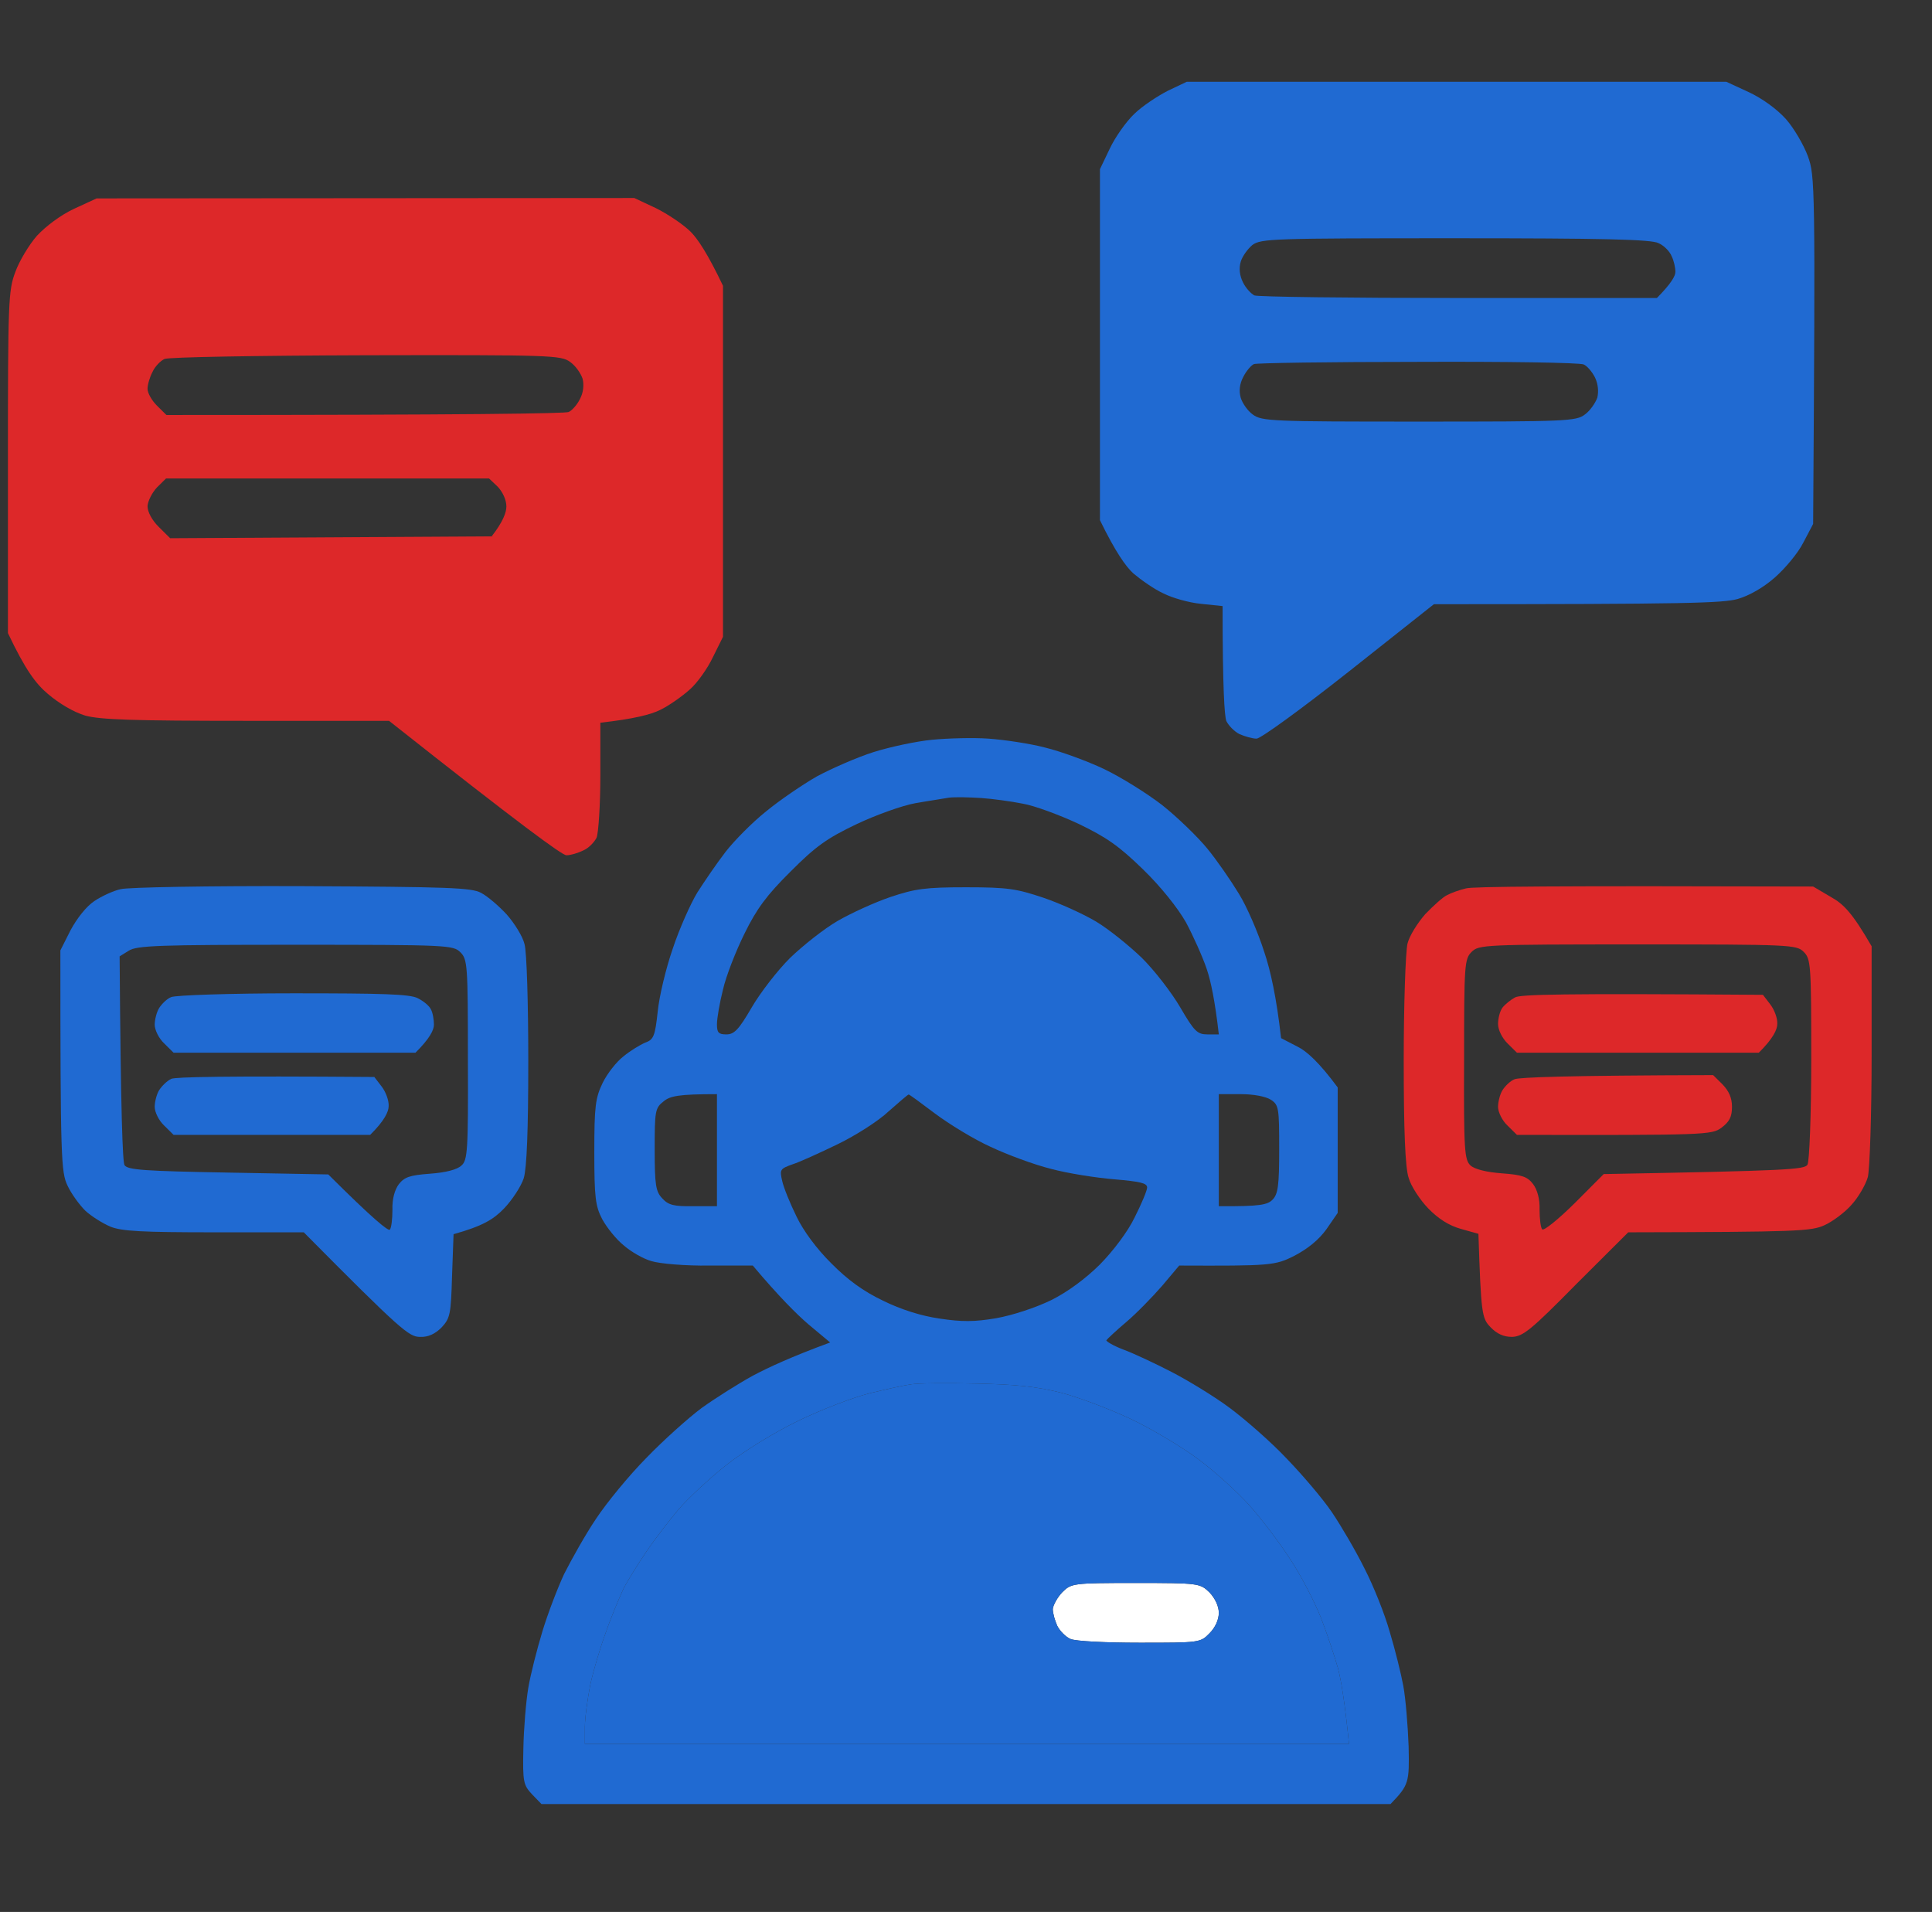 <svg width="96" height="95" viewBox="0 0 96 95" fill="none" xmlns="http://www.w3.org/2000/svg">
<rect x="0" y="0" width="96" height="95" fill="#333333" stroke="none"/>
<path fill-rule="evenodd" clip-rule="evenodd" d="M58.969 4.063H85.781L86.906 4.583C87.581 4.898 88.312 5.437 88.744 5.919C89.137 6.364 89.625 7.199 89.831 7.756C90.187 8.739 90.206 9.129 90.094 26.032L89.606 26.96C89.344 27.48 88.706 28.24 88.2 28.686C87.637 29.186 86.925 29.595 86.344 29.762C85.594 29.966 83.962 30.021 71.25 30.021L67.031 33.361C64.706 35.198 62.644 36.701 62.437 36.701C62.231 36.701 61.856 36.59 61.594 36.478C61.331 36.349 61.05 36.052 60.937 35.829C60.844 35.588 60.75 34.215 60.75 30.114L59.681 30.003C59.081 29.947 58.237 29.706 57.806 29.483C57.356 29.279 56.7 28.815 56.325 28.5C55.95 28.166 55.425 27.424 54.656 25.847V8.405L55.144 7.385C55.406 6.828 55.95 6.049 56.362 5.659C56.756 5.27 57.525 4.769 58.031 4.509L58.969 4.063ZM61.762 14.027C61.594 13.693 61.556 13.322 61.65 13.007C61.725 12.747 61.987 12.376 62.231 12.172C62.662 11.856 63.262 11.838 72.319 11.838C79.631 11.838 82.05 11.894 82.406 12.079C82.669 12.19 82.969 12.487 83.062 12.729C83.175 12.951 83.25 13.304 83.25 13.508C83.25 13.712 83.044 14.083 82.331 14.807H72.487C67.069 14.807 62.494 14.751 62.325 14.677C62.156 14.584 61.894 14.306 61.762 14.027ZM61.65 19.761C61.556 19.427 61.594 19.074 61.781 18.722C61.931 18.425 62.175 18.146 62.306 18.091C62.419 18.035 66.094 17.98 70.462 17.98C74.812 17.961 78.506 18.017 78.694 18.109C78.862 18.184 79.106 18.462 79.256 18.759C79.406 19.074 79.444 19.445 79.369 19.761C79.275 20.02 79.012 20.41 78.75 20.596C78.319 20.93 77.812 20.948 70.5 20.948C63.187 20.948 62.7 20.93 62.25 20.596C61.987 20.41 61.725 20.02 61.65 19.761Z" fill="#206AD2"/>
<path fill-rule="evenodd" clip-rule="evenodd" d="M4.8 9.858L31.519 9.839L32.587 10.34C33.187 10.637 33.956 11.157 34.312 11.509C34.669 11.862 35.175 12.623 35.925 14.2V31.641L35.419 32.662C35.156 33.218 34.631 33.96 34.256 34.276C33.881 34.61 33.225 35.074 32.794 35.278C32.344 35.501 31.5 35.723 29.831 35.909V38.543C29.831 40.009 29.737 41.382 29.644 41.623C29.531 41.846 29.25 42.143 28.987 42.254C28.725 42.384 28.35 42.496 28.144 42.496C27.937 42.496 25.875 40.993 19.331 35.816H12.244C6.619 35.816 4.987 35.76 4.237 35.556C3.675 35.389 2.944 34.962 2.381 34.48C1.781 33.979 1.256 33.274 0.394 31.456V22.957C0.394 14.979 0.412 14.422 0.769 13.495C0.956 12.975 1.444 12.159 1.837 11.713C2.269 11.249 3 10.693 3.675 10.377L4.8 9.858ZM7.331 19.321C7.331 19.117 7.444 18.727 7.575 18.486C7.687 18.226 7.969 17.929 8.175 17.836C8.381 17.744 12.675 17.669 18.206 17.651C27.375 17.632 27.881 17.651 28.331 17.985C28.594 18.17 28.856 18.541 28.95 18.82C29.025 19.135 28.987 19.506 28.819 19.822C28.687 20.1 28.425 20.397 28.256 20.471C28.087 20.545 23.531 20.62 8.269 20.62L7.8 20.156C7.537 19.896 7.331 19.525 7.331 19.321ZM7.331 25.147C7.35 24.887 7.556 24.479 7.8 24.219L8.25 23.774H24.3L24.731 24.182C24.975 24.442 25.162 24.831 25.162 25.166C25.162 25.462 24.994 25.926 24.431 26.65L8.456 26.743L7.894 26.186C7.556 25.852 7.331 25.444 7.331 25.147Z" fill="#DD2829"/>
<path d="M14.569 49.355C18.994 49.355 20.362 49.392 20.756 49.597C21.056 49.745 21.337 49.986 21.412 50.153C21.506 50.32 21.562 50.673 21.562 50.914C21.562 51.174 21.356 51.6 20.644 52.306H8.625L8.156 51.842C7.894 51.6 7.687 51.174 7.687 50.914C7.687 50.673 7.781 50.283 7.912 50.079C8.044 49.875 8.306 49.615 8.512 49.541C8.737 49.448 11.456 49.355 14.569 49.355Z" fill="#206AD2"/>
<path d="M18.6 53.512L18.956 53.975C19.162 54.235 19.331 54.681 19.312 54.959C19.312 55.237 19.106 55.682 18.394 56.388H8.625L8.156 55.924C7.894 55.682 7.687 55.256 7.687 54.996C7.687 54.755 7.781 54.365 7.912 54.161C8.044 53.957 8.306 53.697 8.512 53.604C8.737 53.512 11.081 53.456 18.6 53.512Z" fill="#206AD2"/>
<path fill-rule="evenodd" clip-rule="evenodd" d="M15 44.03C22.312 44.067 23.419 44.104 23.906 44.364C24.225 44.531 24.787 45.014 25.181 45.44C25.556 45.867 25.969 46.517 26.062 46.906C26.175 47.277 26.25 49.894 26.25 52.695C26.25 56.184 26.175 58.039 26.025 58.54C25.894 58.948 25.444 59.635 25.031 60.061C24.525 60.581 24 60.915 22.537 61.323L22.462 63.401C22.406 65.312 22.369 65.498 21.937 65.962C21.619 66.277 21.281 66.444 20.869 66.426C20.325 66.426 19.931 66.11 15.094 61.23H10.65C7.05 61.23 6.056 61.175 5.494 60.952C5.1 60.785 4.537 60.432 4.237 60.154C3.956 59.876 3.544 59.319 3.356 58.911C3.037 58.243 3 57.631 3 47.222L3.506 46.22C3.825 45.626 4.294 45.032 4.687 44.772C5.044 44.531 5.644 44.253 6 44.179C6.356 44.086 10.406 44.012 15 44.03ZM6.187 57.891C6.094 57.742 6 55.367 5.944 47.519L6.394 47.24C6.787 46.98 7.894 46.943 14.681 46.943C22.256 46.943 22.519 46.962 22.875 47.314C23.231 47.667 23.25 47.945 23.25 52.658C23.269 57.185 23.231 57.649 22.931 57.909C22.725 58.113 22.144 58.262 21.375 58.317C20.362 58.392 20.1 58.484 19.819 58.837C19.612 59.115 19.481 59.579 19.5 60.117C19.5 60.581 19.444 61.026 19.369 61.1C19.294 61.175 18.562 60.599 16.312 58.354L11.325 58.262C7.181 58.187 6.337 58.132 6.187 57.891Z" fill="#206AD2"/>
<path fill-rule="evenodd" clip-rule="evenodd" d="M90.094 44.049L90.975 44.568C91.612 44.921 92.044 45.366 93 47.017V52.398C93 55.386 92.906 58.095 92.812 58.484C92.7 58.874 92.344 59.486 92.006 59.857C91.687 60.228 91.069 60.692 90.656 60.878C90 61.175 89.344 61.212 80.906 61.23L78.319 63.809C76.069 66.092 75.675 66.407 75.131 66.426C74.719 66.426 74.381 66.277 74.062 65.943C73.631 65.498 73.594 65.294 73.462 61.305L72.6 61.063C72 60.896 71.475 60.562 70.969 60.043C70.556 59.616 70.106 58.93 69.994 58.521C69.825 58.02 69.75 56.184 69.75 52.677C69.75 49.875 69.844 47.277 69.937 46.888C70.031 46.498 70.444 45.849 70.819 45.422C71.212 45.014 71.7 44.568 71.906 44.475C72.112 44.364 72.525 44.216 72.844 44.142C73.144 44.049 77.156 44.012 90.094 44.049ZM73.069 57.909C72.769 57.631 72.731 57.167 72.75 52.64C72.75 47.927 72.769 47.648 73.125 47.296C73.481 46.943 73.744 46.925 81.375 46.925C89.006 46.925 89.269 46.943 89.625 47.296C89.981 47.648 90 47.927 90 52.64C90 55.441 89.906 57.724 89.812 57.872C89.662 58.113 88.819 58.169 79.687 58.336L78.244 59.783C77.437 60.581 76.706 61.175 76.631 61.082C76.556 61.008 76.5 60.562 76.5 60.099C76.519 59.579 76.387 59.115 76.181 58.837C75.9 58.466 75.637 58.373 74.625 58.299C73.856 58.243 73.275 58.095 73.069 57.909Z" fill="#DD2829"/>
<path d="M87.6 49.43L87.956 49.894C88.162 50.153 88.331 50.599 88.312 50.877C88.312 51.155 88.106 51.6 87.394 52.306H75.375L74.906 51.842C74.644 51.582 74.437 51.174 74.437 50.877C74.437 50.599 74.531 50.227 74.662 50.06C74.794 49.894 75.075 49.671 75.281 49.559C75.544 49.411 77.494 49.355 87.6 49.43Z" fill="#DD2829"/>
<path d="M85.125 53.419L85.594 53.883C85.912 54.217 86.062 54.551 86.062 54.996C86.062 55.497 85.931 55.738 85.537 56.035C85.05 56.388 84.769 56.406 75.375 56.388L74.906 55.924C74.644 55.682 74.437 55.256 74.437 54.996C74.437 54.755 74.531 54.365 74.662 54.161C74.794 53.957 75.056 53.697 75.262 53.623C75.487 53.53 77.794 53.437 85.125 53.419Z" fill="#DD2829"/>
<path fill-rule="evenodd" clip-rule="evenodd" d="M49.125 36.701C49.894 36.757 51.169 36.942 51.937 37.146C52.706 37.332 54.019 37.814 54.844 38.204C55.669 38.594 56.981 39.41 57.75 40.004C58.519 40.616 59.531 41.599 60 42.175C60.469 42.75 61.162 43.752 61.556 44.401C61.95 45.032 62.512 46.331 62.812 47.277C63.131 48.205 63.431 49.578 63.656 51.582L64.481 52.009C64.931 52.231 65.55 52.788 66.469 54.031V60.266L65.906 61.082C65.531 61.602 64.987 62.047 64.312 62.399C63.356 62.882 63.131 62.9 58.594 62.882L57.75 63.884C57.281 64.422 56.494 65.238 55.969 65.683C55.462 66.11 55.012 66.537 54.975 66.593C54.956 66.648 55.331 66.871 55.819 67.056C56.325 67.242 57.394 67.743 58.219 68.17C59.044 68.597 60.356 69.394 61.125 69.97C61.894 70.545 63.169 71.658 63.937 72.475C64.725 73.291 65.737 74.478 66.187 75.146C66.637 75.814 67.369 77.058 67.8 77.93C68.25 78.802 68.812 80.212 69.056 81.084C69.319 81.956 69.619 83.162 69.731 83.774C69.844 84.387 69.956 85.741 69.994 86.78C70.031 88.561 70.012 88.691 69.094 89.638H26.906L26.437 89.155C26.006 88.691 25.969 88.543 26.006 86.873C26.025 85.889 26.137 84.535 26.25 83.867C26.362 83.199 26.681 81.956 26.944 81.084C27.206 80.212 27.694 78.931 28.031 78.208C28.387 77.503 29.081 76.26 29.606 75.48C30.131 74.683 31.256 73.309 32.119 72.437C32.962 71.565 34.2 70.452 34.875 69.951C35.55 69.469 36.694 68.745 37.406 68.355C38.137 67.966 39.281 67.428 41.25 66.704L40.162 65.795C39.581 65.294 38.719 64.44 37.406 62.882H35.25C34.05 62.9 32.775 62.789 32.362 62.659C31.969 62.548 31.35 62.195 30.994 61.88C30.619 61.583 30.15 60.989 29.925 60.581C29.587 59.931 29.531 59.505 29.531 57.241C29.531 54.959 29.587 54.551 29.944 53.809C30.169 53.345 30.637 52.751 30.975 52.491C31.312 52.213 31.8 51.916 32.062 51.805C32.475 51.656 32.55 51.489 32.681 50.265C32.756 49.504 33.094 48.094 33.431 47.129C33.75 46.164 34.312 44.902 34.65 44.346C35.006 43.789 35.625 42.88 36.056 42.323C36.487 41.767 37.387 40.857 38.062 40.319C38.737 39.763 39.881 38.983 40.594 38.575C41.325 38.185 42.581 37.629 43.406 37.369C44.231 37.109 45.544 36.831 46.312 36.757C47.081 36.682 48.356 36.645 49.125 36.701ZM42.562 40.95C43.537 40.486 44.85 40.022 45.469 39.911C45.816 39.849 46.21 39.786 46.543 39.733C46.803 39.692 47.025 39.657 47.156 39.633C47.475 39.596 48.187 39.614 48.75 39.651C49.312 39.688 50.25 39.818 50.812 39.93C51.375 40.022 52.631 40.486 53.587 40.931C54.975 41.599 55.594 42.026 56.794 43.195C57.675 44.049 58.519 45.106 58.931 45.83C59.287 46.498 59.756 47.537 59.962 48.149C60.169 48.762 60.375 49.745 60.562 51.396H60C59.494 51.396 59.344 51.248 58.65 50.06C58.219 49.318 57.356 48.205 56.737 47.593C56.1 46.98 55.087 46.164 54.469 45.793C53.85 45.422 52.669 44.884 51.844 44.605C50.512 44.16 50.081 44.086 48 44.086C45.975 44.086 45.469 44.16 44.25 44.568C43.481 44.828 42.3 45.366 41.625 45.756C40.95 46.145 39.9 46.98 39.262 47.593C38.644 48.205 37.781 49.318 37.35 50.06C36.712 51.155 36.487 51.396 36.094 51.396C35.7 51.396 35.625 51.304 35.625 50.895C35.625 50.599 35.756 49.838 35.925 49.17C36.075 48.502 36.562 47.259 36.994 46.387C37.594 45.162 38.1 44.475 39.281 43.306C40.519 42.063 41.081 41.655 42.562 40.95ZM32.906 59.542C32.587 59.208 32.531 58.892 32.531 57.111C32.531 55.2 32.55 55.052 32.981 54.718C33.3 54.458 33.712 54.365 35.625 54.365V59.931H34.462C33.487 59.95 33.206 59.876 32.906 59.542ZM39.375 57.853C39.731 57.742 40.744 57.278 41.625 56.852C42.506 56.425 43.65 55.701 44.156 55.219C44.681 54.755 45.112 54.384 45.15 54.384C45.169 54.365 45.75 54.792 46.462 55.33C47.156 55.849 48.394 56.61 49.219 56.981C50.044 57.371 51.394 57.872 52.219 58.076C53.044 58.299 54.45 58.521 55.369 58.596C56.644 58.707 57 58.781 57 59.004C57 59.152 56.719 59.82 56.381 60.488C56.044 61.193 55.312 62.158 54.656 62.826C53.944 63.531 53.044 64.199 52.219 64.607C51.45 64.978 50.325 65.35 49.5 65.498C48.412 65.683 47.794 65.683 46.687 65.516C45.787 65.387 44.775 65.071 43.875 64.626C42.9 64.162 42.112 63.587 41.306 62.77C40.575 62.047 39.919 61.156 39.581 60.451C39.262 59.802 38.944 59.022 38.869 58.688C38.737 58.113 38.756 58.076 39.375 57.853ZM63.225 59.616C62.981 59.857 62.625 59.95 60.562 59.931V54.365H61.65C62.287 54.365 62.887 54.477 63.15 54.644C63.544 54.903 63.562 55.052 63.562 57.111C63.562 58.911 63.506 59.338 63.225 59.616ZM39.656 70.6C40.8 70.044 42.394 69.431 43.219 69.227C44.044 69.023 44.981 68.819 45.281 68.782C45.6 68.727 47.025 68.708 48.469 68.745C50.437 68.782 51.487 68.894 52.687 69.19C53.569 69.413 55.125 70.007 56.156 70.489C57.187 70.972 58.706 71.881 59.531 72.493C60.356 73.105 61.5 74.144 62.081 74.794C62.662 75.443 63.581 76.649 64.106 77.466C64.65 78.282 65.325 79.6 65.644 80.397C65.944 81.177 66.319 82.308 66.487 82.902C66.637 83.477 66.825 84.572 67.031 86.65H29.062V85.815C29.062 85.352 29.194 84.424 29.325 83.737C29.475 83.032 29.831 81.845 30.112 81.084C30.375 80.323 30.787 79.358 30.975 78.95C31.181 78.542 31.706 77.707 32.119 77.095C32.531 76.482 33.262 75.536 33.731 74.979C34.2 74.441 35.269 73.439 36.094 72.79C36.994 72.085 38.437 71.194 39.656 70.6Z" fill="#206AD2"/>
<path d="M56.419 78.653C59.587 78.653 59.625 78.672 60.094 79.117C60.375 79.414 60.562 79.804 60.562 80.138C60.562 80.49 60.375 80.88 60.094 81.158C59.644 81.622 59.587 81.622 56.625 81.622C54.975 81.622 53.437 81.548 53.194 81.436C52.969 81.344 52.669 81.047 52.537 80.787C52.425 80.546 52.312 80.156 52.312 79.952C52.331 79.748 52.537 79.377 52.781 79.117C53.231 78.672 53.287 78.653 56.419 78.653Z" fill="white"/>
<path fill-rule="evenodd" clip-rule="evenodd" d="M43.219 69.227C42.394 69.431 40.8 70.044 39.656 70.6C38.437 71.194 36.994 72.085 36.094 72.79C35.269 73.439 34.2 74.441 33.731 74.979C33.262 75.536 32.531 76.482 32.119 77.095C31.706 77.707 31.181 78.542 30.975 78.95C30.787 79.358 30.375 80.323 30.112 81.084C29.831 81.845 29.475 83.032 29.325 83.737C29.194 84.424 29.062 85.352 29.062 85.815V86.65H67.031C66.825 84.572 66.637 83.477 66.487 82.902C66.319 82.308 65.944 81.177 65.644 80.397C65.325 79.6 64.65 78.282 64.106 77.466C63.581 76.649 62.662 75.443 62.081 74.794C61.5 74.144 60.356 73.105 59.531 72.493C58.706 71.881 57.187 70.972 56.156 70.489C55.125 70.007 53.569 69.413 52.687 69.19C51.487 68.894 50.437 68.782 48.469 68.745C47.025 68.708 45.6 68.727 45.281 68.782C44.981 68.819 44.044 69.023 43.219 69.227ZM60.094 79.117C59.625 78.672 59.587 78.653 56.419 78.653C53.287 78.653 53.231 78.672 52.781 79.117C52.537 79.377 52.331 79.748 52.312 79.952C52.312 80.156 52.425 80.546 52.537 80.787C52.669 81.047 52.969 81.344 53.194 81.436C53.437 81.548 54.975 81.622 56.625 81.622C59.587 81.622 59.644 81.622 60.094 81.158C60.375 80.88 60.562 80.49 60.562 80.138C60.562 79.804 60.375 79.414 60.094 79.117Z" fill="#206AD2"/>
</svg>
